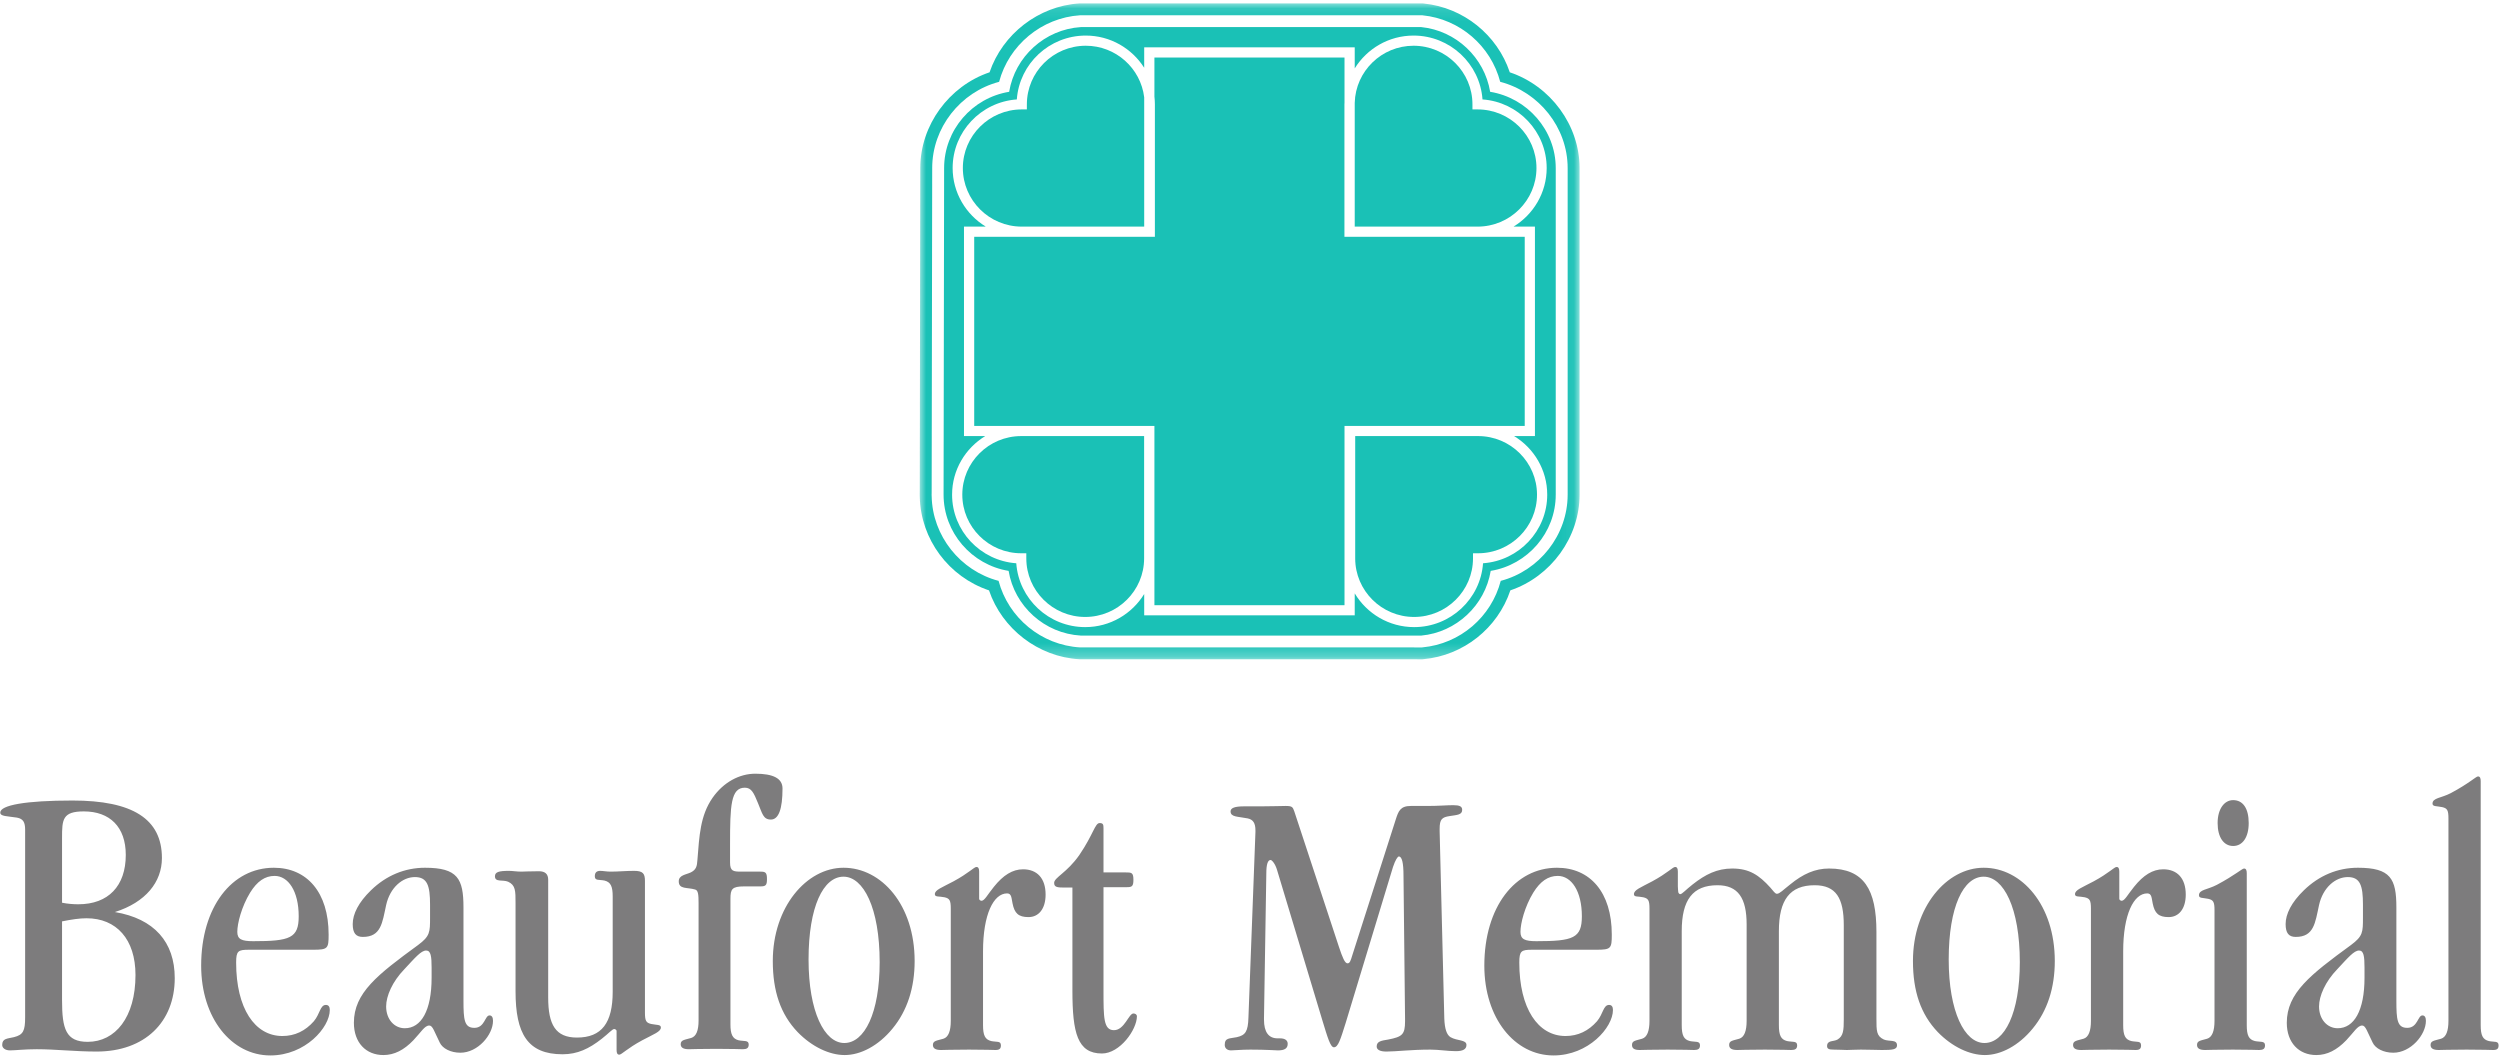 <?xml version="1.0" encoding="UTF-8"?> <svg xmlns="http://www.w3.org/2000/svg" xmlns:xlink="http://www.w3.org/1999/xlink" width="193px" height="82px" viewBox="0 0 193 82" version="1.1"><title>Group 5</title><desc>Created with Sketch.</desc><defs><polygon id="path-1" points="0 50.738 50.943 50.738 50.943 0.102 0 0.102"></polygon></defs><g id="Symbols" stroke="none" stroke-width="1" fill="none" fill-rule="evenodd"><g id="STANDARD-HEADER" transform="translate(-615, -30)"><g id="Group-5" transform="translate(615, 30)"><g id="beaufort-logo-recreated" opacity="0.897" transform="translate(71, 0)"><g id="Page-1"><g id="Group-3" transform="translate(0, 0.159)"><mask id="mask-2" fill="white"><use xlink:href="#path-1"></use></mask><g id="Clip-2"></g><path d="M50.023,38.029 C50.023,41.144 47.844,43.899 44.858,44.683 C44.13,47.474 41.724,49.549 38.809,49.819 L38.767,49.823 L12.382,49.822 C9.394,49.65 6.841,47.529 6.09,44.683 C3.143,43.91 0.981,41.216 0.925,38.15 C0.921,38.104 0.919,38.056 0.92,38.005 C0.921,37.98 0.922,37.955 0.924,37.931 L0.966,12.81 C0.966,9.695 3.146,6.941 6.132,6.158 C6.879,3.331 9.412,1.211 12.376,1.02 L12.435,1.018 L38.77,1.018 L38.816,1.022 C41.705,1.311 44.092,3.385 44.816,6.157 C47.825,6.942 50.023,9.698 50.023,12.812 L50.023,38.029 Z M45.556,5.423 C44.585,2.526 41.975,0.418 38.908,0.112 L38.816,0.102 L12.435,0.102 L12.316,0.106 C9.175,0.308 6.399,2.466 5.394,5.423 C2.266,6.481 0.046,9.506 0.046,12.808 L0.004,37.9 C0.003,37.927 0.001,37.955 0.001,37.984 C-0.001,38.057 0.001,38.128 0.006,38.196 C0.078,41.48 2.246,44.376 5.351,45.418 C6.362,48.395 9.161,50.554 12.329,50.735 L38.808,50.739 L38.895,50.73 C41.99,50.443 44.624,48.333 45.6,45.416 C48.725,44.357 50.943,41.332 50.943,38.029 L50.943,12.812 C50.943,9.508 48.707,6.482 45.556,5.423 L45.556,5.423 Z" id="Fill-1" fill="#00BAAE" mask="url(#mask-2)"></path></g><path d="M3.29,38.188 C3.29,40.683 5.33,42.712 7.837,42.712 L8.231,42.712 L8.231,43.105 C8.231,45.599 10.271,47.629 12.779,47.629 C15.286,47.629 17.326,45.599 17.326,43.105 L17.326,33.665 L7.837,33.665 C5.33,33.665 3.29,35.694 3.29,38.188" id="Fill-4" fill="#00BAAE"></path><path d="M17.332,17.495 L17.332,7.51 C17.06,5.272 15.143,3.531 12.821,3.531 C10.314,3.531 8.274,5.56 8.274,8.055 L8.274,8.447 L7.879,8.447 C5.372,8.447 3.332,10.476 3.332,12.971 C3.332,15.465 5.372,17.495 7.879,17.495 L17.332,17.495 Z" id="Fill-6" fill="#00BAAE"></path><path d="M47.615,12.971 C47.615,10.476 45.575,8.447 43.068,8.447 L42.673,8.447 L42.673,8.055 C42.673,5.56 40.633,3.531 38.126,3.531 C35.66,3.531 33.65,5.495 33.585,7.934 L33.585,17.495 L43.068,17.495 C45.575,17.495 47.615,15.465 47.615,12.971" id="Fill-10" fill="#00BAAE"></path><path d="M46.709,32.88 L46.709,18.279 L43.068,18.279 L32.796,18.279 L32.79,18.279 L32.79,8.055 C32.79,8.014 32.796,7.974 32.796,7.934 L32.796,4.439 L18.121,4.439 L18.121,7.457 C18.143,7.653 18.157,7.852 18.157,8.055 L18.157,18.279 L18.121,18.279 L7.879,18.279 L4.209,18.279 L4.209,32.88 L7.837,32.88 L18.115,32.88 L18.121,32.88 L18.121,46.721 L32.796,46.721 L32.796,32.88 L32.833,32.88 L43.11,32.88 L46.709,32.88 Z" id="Fill-12" fill="#00BAAE"></path><path d="M43.11,33.665 L33.621,33.665 L33.621,43.105 C33.621,45.599 35.661,47.629 38.169,47.629 C40.676,47.629 42.716,45.599 42.716,43.105 L42.716,42.712 L43.11,42.712 C45.617,42.712 47.657,40.683 47.657,38.188 C47.657,35.694 45.617,33.665 43.11,33.665" id="Fill-14" fill="#00BAAE"></path><path d="M43.491,43.484 C43.295,46.235 40.983,48.413 38.169,48.413 C36.22,48.413 34.516,47.365 33.585,45.809 L33.585,47.505 L17.332,47.505 L17.332,45.858 C16.394,47.387 14.707,48.413 12.779,48.413 C9.965,48.413 7.652,46.235 7.456,43.484 C4.691,43.288 2.501,40.988 2.501,38.188 C2.501,36.274 3.528,34.599 5.06,33.665 L3.42,33.665 L3.42,17.495 L5.102,17.495 C3.571,16.561 2.544,14.885 2.544,12.971 C2.544,10.171 4.733,7.871 7.499,7.676 C7.695,4.925 10.007,2.746 12.821,2.746 C14.72,2.746 16.386,3.741 17.332,5.232 L17.332,3.654 L33.585,3.654 L33.585,5.281 C34.525,3.763 36.206,2.746 38.126,2.746 C40.94,2.746 43.253,4.925 43.449,7.676 C46.213,7.871 48.404,10.171 48.404,12.971 C48.404,14.885 47.376,16.561 45.845,17.495 L47.497,17.495 L47.497,33.665 L45.887,33.665 C47.419,34.599 48.446,36.274 48.446,38.188 C48.446,40.988 46.256,43.288 43.491,43.484 M44.04,7.087 C43.603,4.441 41.404,2.361 38.724,2.092 L12.435,2.092 C9.66,2.271 7.355,4.371 6.907,7.087 C4.051,7.554 1.886,10.04 1.886,12.971 L1.844,38.188 C1.844,41.119 4.009,43.605 6.865,44.072 C7.315,46.802 9.641,48.907 12.435,49.067 L38.724,49.067 C41.424,48.817 43.643,46.733 44.083,44.072 C46.938,43.605 49.103,41.119 49.103,38.188 L49.103,12.971 C49.103,10.04 46.896,7.554 44.04,7.087" id="Fill-16" fill="#00BAAE"></path></g></g><path d="M4.79,71.13 L4.79,77.22 C4.79,79.44 5.09,80.43 6.77,80.43 C8.9,80.43 10.46,78.54 10.46,75.27 C10.46,72.51 8.99,70.89 6.68,70.89 C6.14,70.89 5.54,70.98 4.79,71.13 Z M4.79,69.69 C5.24,69.78 5.66,69.81 6.05,69.81 C8.36,69.81 9.71,68.4 9.71,66 C9.71,63.84 8.48,62.64 6.47,62.64 C4.82,62.64 4.79,63.27 4.79,64.68 L4.79,69.69 Z M1.94,78.54 L1.94,64.05 C1.94,63.48 1.79,63.21 1.31,63.12 C0.53,63 0.02,63.03 0.02,62.73 C0.02,62.16 1.97,61.8 5.6,61.8 C10.22,61.8 12.5,63.21 12.5,66.24 C12.5,68.1 11.24,69.66 8.87,70.41 C11.9,70.92 13.49,72.72 13.49,75.51 C13.49,78.9 11.18,81.18 7.46,81.18 C5.81,81.18 4.28,81 2.84,81 C1.88,81 1.19,81.09 0.77,81.09 C0.41,81.09 0.17,80.91 0.17,80.67 C0.17,80.16 0.56,80.19 1.07,80.07 C1.79,79.89 1.94,79.59 1.94,78.54 Z M21.2,67.62 C20.45,67.62 19.85,68.04 19.31,68.91 C18.65,69.99 18.32,71.28 18.32,71.94 C18.32,72.51 18.65,72.66 19.55,72.66 C22.4,72.66 23.06,72.42 23.06,70.74 C23.06,68.79 22.25,67.62 21.2,67.62 Z M19.22,73.32 C18.38,73.32 18.23,73.41 18.23,74.31 C18.23,77.85 19.67,79.98 21.8,79.98 C22.76,79.98 23.57,79.59 24.23,78.84 C24.71,78.27 24.71,77.58 25.16,77.58 C25.37,77.58 25.46,77.73 25.46,77.97 C25.46,79.32 23.57,81.48 20.87,81.48 C17.87,81.48 15.53,78.6 15.53,74.55 C15.53,70.02 17.9,66.99 21.14,66.99 C23.69,66.99 25.37,68.88 25.37,72.15 C25.37,73.23 25.31,73.32 24.17,73.32 L19.22,73.32 Z M33.32,74.7 C33.32,73.83 33.26,73.38 32.9,73.38 C32.51,73.38 32.06,73.92 31.22,74.82 C30.29,75.78 29.81,76.89 29.81,77.7 C29.81,78.69 30.44,79.38 31.25,79.38 C32.51,79.38 33.32,78.03 33.32,75.48 L33.32,74.7 Z M33.2,70.83 L33.2,69.84 C33.2,68.37 32.99,67.71 32.03,67.71 C31.07,67.71 30.11,68.52 29.81,69.87 C29.51,71.25 29.42,72.33 28.01,72.33 C27.47,72.33 27.23,72.03 27.23,71.34 C27.23,70.56 27.68,69.66 28.64,68.73 C29.81,67.59 31.25,66.99 32.81,66.99 C35.33,66.99 35.78,67.83 35.78,70.05 L35.78,77.25 C35.78,78.72 35.84,79.35 36.62,79.35 C37.43,79.35 37.43,78.39 37.79,78.39 C37.97,78.39 38.06,78.54 38.06,78.81 C38.06,79.89 36.89,81.27 35.54,81.27 C34.79,81.27 34.16,80.94 33.95,80.49 C33.53,79.65 33.41,79.17 33.14,79.17 C32.78,79.17 32.51,79.68 31.91,80.31 C31.19,81.06 30.44,81.45 29.6,81.45 C28.25,81.45 27.32,80.49 27.32,78.96 C27.32,76.65 29.15,75.24 32.27,72.96 C33.2,72.27 33.2,71.97 33.2,70.83 Z M39.8,76.53 C39.8,79.8 40.73,81.39 43.43,81.39 C44.57,81.39 45.47,80.97 46.46,80.19 C47,79.77 47.27,79.44 47.42,79.44 C47.48,79.44 47.6,79.5 47.6,79.59 L47.6,81.06 C47.6,81.3 47.66,81.42 47.81,81.42 C47.99,81.42 48.41,80.94 49.58,80.31 C50.48,79.83 51.02,79.65 51.02,79.32 C51.02,79.08 50.69,79.14 50.27,79.05 C49.88,78.96 49.79,78.81 49.79,78.18 L49.79,68.01 C49.79,67.44 49.64,67.23 48.95,67.23 C48.32,67.23 47.72,67.29 47.15,67.29 C46.82,67.29 46.55,67.23 46.34,67.23 C46.04,67.23 45.92,67.38 45.92,67.65 C45.92,68.01 46.25,67.89 46.67,67.98 C47.15,68.1 47.3,68.43 47.3,69.21 L47.3,76.56 C47.3,78.96 46.46,80.1 44.54,80.1 C42.89,80.1 42.32,79.11 42.32,77.01 L42.32,67.92 C42.32,67.47 42.08,67.26 41.6,67.26 C40.85,67.26 40.43,67.29 40.25,67.29 C39.89,67.29 39.56,67.23 39.29,67.23 C38.51,67.23 38.21,67.32 38.21,67.65 C38.21,68.13 38.81,67.89 39.23,68.07 C39.8,68.34 39.8,68.76 39.8,69.72 L39.8,76.53 Z M56.39,79.08 C56.39,79.83 56.54,80.19 57.02,80.31 C57.44,80.4 57.8,80.28 57.8,80.64 C57.8,80.91 57.65,81 57.35,81 C57.23,81 56.54,80.97 55.31,80.97 C54.02,80.97 53.33,81 53.18,81 C52.76,81 52.55,80.88 52.55,80.61 C52.55,80.28 52.85,80.28 53.36,80.13 C53.75,80.01 53.93,79.56 53.93,78.78 L53.93,69.72 C53.93,69.06 53.9,68.73 53.66,68.67 C53.06,68.49 52.4,68.67 52.4,68.04 C52.4,67.56 52.94,67.53 53.33,67.35 C53.75,67.14 53.81,66.87 53.84,66.39 C53.99,64.53 54.05,62.97 55.01,61.59 C55.85,60.39 57.08,59.73 58.31,59.73 C59.69,59.73 60.41,60.09 60.41,60.87 C60.41,62.46 60.11,63.27 59.51,63.27 C58.91,63.27 58.85,62.79 58.52,62.01 C58.19,61.2 58.01,60.81 57.5,60.81 C56.42,60.81 56.36,62.19 56.36,65.16 L56.36,66.57 C56.36,67.26 56.6,67.29 57.23,67.29 L58.7,67.29 C59.09,67.29 59.21,67.35 59.21,67.86 C59.21,68.34 59.12,68.43 58.7,68.43 L57.44,68.43 C56.51,68.43 56.39,68.64 56.39,69.39 L56.39,79.08 Z M59.66,74.19 C59.66,70.02 62.27,66.99 65.12,66.99 C68.06,66.99 70.61,69.87 70.61,74.19 C70.61,76.26 70.04,78.03 68.9,79.41 C67.82,80.73 66.44,81.45 65.21,81.45 C64.04,81.45 62.69,80.82 61.58,79.68 C60.26,78.3 59.66,76.53 59.66,74.19 Z M65.18,80.52 C66.74,80.52 67.91,78.21 67.91,74.28 C67.91,70.08 66.65,67.68 65.12,67.68 C63.56,67.68 62.42,69.99 62.42,74.07 C62.42,78.12 63.65,80.52 65.18,80.52 Z M73.4,78.81 C73.4,79.59 73.22,80.07 72.83,80.19 C72.32,80.34 72.02,80.34 72.02,80.67 C72.02,80.94 72.23,81.06 72.65,81.06 C72.8,81.06 73.52,81.03 74.81,81.03 C76.04,81.03 76.73,81.06 76.85,81.06 C77.15,81.06 77.27,80.97 77.27,80.7 C77.27,80.34 76.94,80.46 76.52,80.37 C76.04,80.25 75.89,79.92 75.89,79.14 L75.89,73.44 C75.89,70.59 76.7,68.97 77.75,68.97 C78.11,68.97 78.08,69.36 78.17,69.75 C78.32,70.5 78.62,70.8 79.4,70.8 C80.18,70.8 80.72,70.17 80.72,69.06 C80.72,67.8 80.06,67.11 78.98,67.11 C78.17,67.11 77.45,67.56 76.73,68.46 C76.22,69.09 76.01,69.54 75.77,69.54 C75.71,69.54 75.59,69.48 75.59,69.39 L75.59,67.29 C75.59,67.05 75.53,66.93 75.38,66.93 C75.2,66.93 74.78,67.41 73.61,68.04 C72.71,68.52 72.17,68.7 72.17,69.03 C72.17,69.27 72.5,69.18 72.92,69.27 C73.31,69.36 73.4,69.51 73.4,70.14 L73.4,78.81 Z M82.79,76.47 C82.79,79.74 83.18,81.33 85.07,81.33 C86.45,81.33 87.77,79.5 87.77,78.45 C87.77,78.33 87.65,78.24 87.5,78.24 C87.14,78.24 86.81,79.53 86,79.53 C85.19,79.53 85.19,78.57 85.19,76.44 L85.19,68.49 L86.99,68.49 C87.38,68.49 87.5,68.43 87.5,67.92 C87.5,67.35 87.35,67.35 86.87,67.35 L85.19,67.35 L85.19,63.93 C85.19,63.66 85.16,63.54 84.89,63.54 C84.53,63.54 84.41,64.41 83.33,66 C82.37,67.38 81.38,67.74 81.38,68.16 C81.38,68.49 81.62,68.52 82.19,68.52 L82.79,68.52 L82.79,76.47 Z M96.92,64.23 L96.38,78.54 C96.35,79.65 96.14,79.92 95.48,80.07 C94.91,80.19 94.55,80.1 94.55,80.67 C94.55,80.91 94.73,81.09 95.03,81.09 C95.33,81.09 95.81,81.03 96.53,81.03 C97.76,81.03 98.48,81.09 98.66,81.09 C99.17,81.09 99.41,80.94 99.41,80.58 C99.41,80.31 99.2,80.16 98.81,80.16 L98.63,80.16 C97.94,80.16 97.58,79.68 97.58,78.72 L97.58,78.6 L97.76,67.41 C97.76,66.72 97.88,66.39 98.09,66.39 C98.18,66.39 98.45,66.66 98.6,67.2 L102.08,78.75 C102.5,80.13 102.71,80.85 102.98,80.85 C103.31,80.85 103.49,80.22 103.88,78.99 L107.54,66.93 C107.72,66.39 107.9,66.12 107.99,66.12 C108.23,66.12 108.35,66.6 108.35,67.59 L108.47,78.63 L108.47,78.84 C108.47,79.86 108.26,80.04 107.18,80.25 C106.61,80.34 106.28,80.4 106.28,80.79 C106.28,81.03 106.52,81.18 107.03,81.18 C107.78,81.18 108.92,81.03 110.42,81.03 C111.11,81.03 111.74,81.15 112.4,81.15 C112.94,81.15 113.21,81 113.21,80.67 C113.21,80.25 112.49,80.37 111.98,80.07 C111.68,79.89 111.53,79.41 111.5,78.63 L111.14,64.17 L111.14,63.99 C111.14,63.24 111.32,63.09 111.92,63 C112.49,62.91 112.88,62.91 112.88,62.52 C112.88,62.25 112.67,62.16 112.19,62.16 C111.71,62.16 111.05,62.22 110.21,62.22 L108.92,62.22 C108.11,62.22 107.96,62.61 107.75,63.27 L104.39,73.77 C104.27,74.16 104.21,74.37 104.03,74.37 C103.82,74.37 103.64,73.92 103.37,73.11 L99.92,62.64 C99.8,62.31 99.77,62.22 99.26,62.22 C98.87,62.22 98.21,62.25 97.34,62.25 L96.05,62.25 C95.33,62.25 95,62.37 95,62.64 C95,63.09 95.57,63.03 96.32,63.18 C96.74,63.27 96.92,63.54 96.92,64.11 L96.92,64.23 Z M120.26,67.62 C119.51,67.62 118.91,68.04 118.37,68.91 C117.71,69.99 117.38,71.28 117.38,71.94 C117.38,72.51 117.71,72.66 118.61,72.66 C121.46,72.66 122.12,72.42 122.12,70.74 C122.12,68.79 121.31,67.62 120.26,67.62 Z M118.28,73.32 C117.44,73.32 117.29,73.41 117.29,74.31 C117.29,77.85 118.73,79.98 120.86,79.98 C121.82,79.98 122.63,79.59 123.29,78.84 C123.77,78.27 123.77,77.58 124.22,77.58 C124.43,77.58 124.52,77.73 124.52,77.97 C124.52,79.32 122.63,81.48 119.93,81.48 C116.93,81.48 114.59,78.6 114.59,74.55 C114.59,70.02 116.96,66.99 120.2,66.99 C122.75,66.99 124.43,68.88 124.43,72.15 C124.43,73.23 124.37,73.32 123.23,73.32 L118.28,73.32 Z M134.84,71.37 L134.84,78.81 C134.84,79.59 134.66,80.07 134.27,80.19 C133.76,80.34 133.49,80.34 133.49,80.67 C133.49,80.94 133.7,81.06 134.12,81.06 C134.27,81.06 134.96,81.03 136.25,81.03 C137.48,81.03 138.17,81.06 138.29,81.06 C138.59,81.06 138.74,80.97 138.74,80.7 C138.74,80.34 138.38,80.46 137.96,80.37 C137.48,80.25 137.33,79.92 137.33,79.14 L137.33,71.88 C137.33,69.48 138.17,68.34 140.09,68.34 C141.74,68.34 142.34,69.33 142.34,71.43 L142.34,78.69 C142.34,79.53 142.31,79.98 141.86,80.25 C141.56,80.43 141.05,80.28 141.05,80.76 C141.05,80.97 141.2,81.03 141.53,81.03 C142.01,81.03 142.37,81.06 142.58,81.06 C142.82,81.06 143.18,81.03 143.66,81.03 C144.32,81.03 144.86,81.06 145.28,81.06 C146.09,81.06 146.45,81.03 146.45,80.7 C146.45,80.22 145.85,80.43 145.43,80.25 C144.86,79.98 144.86,79.59 144.86,78.63 L144.86,71.94 C144.86,68.67 143.9,67.05 141.2,67.05 C140.12,67.05 139.19,67.47 138.2,68.28 C137.66,68.7 137.39,69 137.18,69 C137.03,69 136.91,68.79 136.67,68.52 C135.8,67.56 135.05,67.05 133.73,67.05 C132.56,67.05 131.66,67.5 130.67,68.28 C130.13,68.7 129.86,69.03 129.71,69.03 C129.65,69.03 129.56,68.94 129.56,68.85 C129.56,68.79 129.53,68.64 129.53,68.43 L129.53,67.29 C129.53,67.05 129.47,66.93 129.32,66.93 C129.14,66.93 128.72,67.41 127.55,68.04 C126.65,68.52 126.14,68.7 126.14,69.03 C126.14,69.27 126.44,69.18 126.86,69.27 C127.25,69.36 127.34,69.51 127.34,70.14 L127.34,78.81 C127.34,79.59 127.16,80.07 126.77,80.19 C126.26,80.34 125.99,80.34 125.99,80.67 C125.99,80.94 126.17,81.06 126.59,81.06 C126.74,81.06 127.46,81.03 128.75,81.03 C129.98,81.03 130.67,81.06 130.79,81.06 C131.09,81.06 131.24,80.97 131.24,80.7 C131.24,80.34 130.88,80.46 130.46,80.37 C129.98,80.25 129.83,79.92 129.83,79.14 L129.83,71.88 C129.83,69.48 130.67,68.34 132.59,68.34 C134.18,68.34 134.84,69.33 134.84,71.37 Z M147.68,74.19 C147.68,70.02 150.29,66.99 153.14,66.99 C156.08,66.99 158.63,69.87 158.63,74.19 C158.63,76.26 158.06,78.03 156.92,79.41 C155.84,80.73 154.46,81.45 153.23,81.45 C152.06,81.45 150.71,80.82 149.6,79.68 C148.28,78.3 147.68,76.53 147.68,74.19 Z M153.2,80.52 C154.76,80.52 155.93,78.21 155.93,74.28 C155.93,70.08 154.67,67.68 153.14,67.68 C151.58,67.68 150.44,69.99 150.44,74.07 C150.44,78.12 151.67,80.52 153.2,80.52 Z M161.42,78.81 C161.42,79.59 161.24,80.07 160.85,80.19 C160.34,80.34 160.04,80.34 160.04,80.67 C160.04,80.94 160.25,81.06 160.67,81.06 C160.82,81.06 161.54,81.03 162.83,81.03 C164.06,81.03 164.75,81.06 164.87,81.06 C165.17,81.06 165.29,80.97 165.29,80.7 C165.29,80.34 164.96,80.46 164.54,80.37 C164.06,80.25 163.91,79.92 163.91,79.14 L163.91,73.44 C163.91,70.59 164.72,68.97 165.77,68.97 C166.13,68.97 166.1,69.36 166.19,69.75 C166.34,70.5 166.64,70.8 167.42,70.8 C168.2,70.8 168.74,70.17 168.74,69.06 C168.74,67.8 168.08,67.11 167,67.11 C166.19,67.11 165.47,67.56 164.75,68.46 C164.24,69.09 164.03,69.54 163.79,69.54 C163.73,69.54 163.61,69.48 163.61,69.39 L163.61,67.29 C163.61,67.05 163.55,66.93 163.4,66.93 C163.22,66.93 162.8,67.41 161.63,68.04 C160.73,68.52 160.19,68.7 160.19,69.03 C160.19,69.27 160.52,69.18 160.94,69.27 C161.33,69.36 161.42,69.51 161.42,70.14 L161.42,78.81 Z M170.96,78.81 C170.96,79.59 170.78,80.07 170.39,80.19 C169.88,80.34 169.61,80.34 169.61,80.67 C169.61,80.94 169.82,81.06 170.24,81.06 C170.39,81.06 171.08,81.03 172.37,81.03 C173.6,81.03 174.29,81.06 174.41,81.06 C174.71,81.06 174.86,80.97 174.86,80.7 C174.86,80.34 174.5,80.46 174.08,80.37 C173.6,80.25 173.45,79.92 173.45,79.14 L173.45,67.41 C173.45,67.17 173.39,67.05 173.24,67.05 C173.09,67.05 172.55,67.56 171.14,68.31 C170.39,68.7 169.76,68.67 169.76,69.12 C169.76,69.36 170.06,69.3 170.48,69.39 C170.87,69.48 170.96,69.63 170.96,70.26 L170.96,78.81 Z M171.2,63.54 C171.2,64.65 171.68,65.31 172.4,65.31 C173.12,65.31 173.6,64.65 173.6,63.54 C173.6,62.4 173.15,61.77 172.4,61.77 C171.71,61.77 171.2,62.46 171.2,63.54 Z M182.54,74.7 C182.54,73.83 182.48,73.38 182.12,73.38 C181.73,73.38 181.28,73.92 180.44,74.82 C179.51,75.78 179.03,76.89 179.03,77.7 C179.03,78.69 179.66,79.38 180.47,79.38 C181.73,79.38 182.54,78.03 182.54,75.48 L182.54,74.7 Z M182.42,70.83 L182.42,69.84 C182.42,68.37 182.21,67.71 181.25,67.71 C180.29,67.71 179.33,68.52 179.03,69.87 C178.73,71.25 178.64,72.33 177.23,72.33 C176.69,72.33 176.45,72.03 176.45,71.34 C176.45,70.56 176.9,69.66 177.86,68.73 C179.03,67.59 180.47,66.99 182.03,66.99 C184.55,66.99 185,67.83 185,70.05 L185,77.25 C185,78.72 185.06,79.35 185.84,79.35 C186.65,79.35 186.65,78.39 187.01,78.39 C187.19,78.39 187.28,78.54 187.28,78.81 C187.28,79.89 186.11,81.27 184.76,81.27 C184.01,81.27 183.38,80.94 183.17,80.49 C182.75,79.65 182.63,79.17 182.36,79.17 C182,79.17 181.73,79.68 181.13,80.31 C180.41,81.06 179.66,81.45 178.82,81.45 C177.47,81.45 176.54,80.49 176.54,78.96 C176.54,76.65 178.37,75.24 181.49,72.96 C182.42,72.27 182.42,71.97 182.42,70.83 Z M189.02,78.81 C189.02,79.59 188.84,80.07 188.45,80.19 C187.94,80.34 187.64,80.34 187.64,80.67 C187.64,80.94 187.85,81.06 188.27,81.06 C188.42,81.06 189.14,81.03 190.43,81.03 C191.66,81.03 192.35,81.06 192.47,81.06 C192.77,81.06 192.89,80.97 192.89,80.7 C192.89,80.34 192.56,80.46 192.14,80.37 C191.66,80.25 191.51,79.92 191.51,79.14 L191.51,60.3 C191.51,60.06 191.45,59.94 191.3,59.94 C191.15,59.94 190.61,60.48 189.2,61.23 C188.45,61.62 187.79,61.59 187.79,62.04 C187.79,62.28 188.12,62.22 188.54,62.31 C188.93,62.4 189.02,62.55 189.02,63.18 L189.02,78.81 Z" id="Beaufort-Memorial" fill="#7D7C7D"></path></g></g></g></svg> 